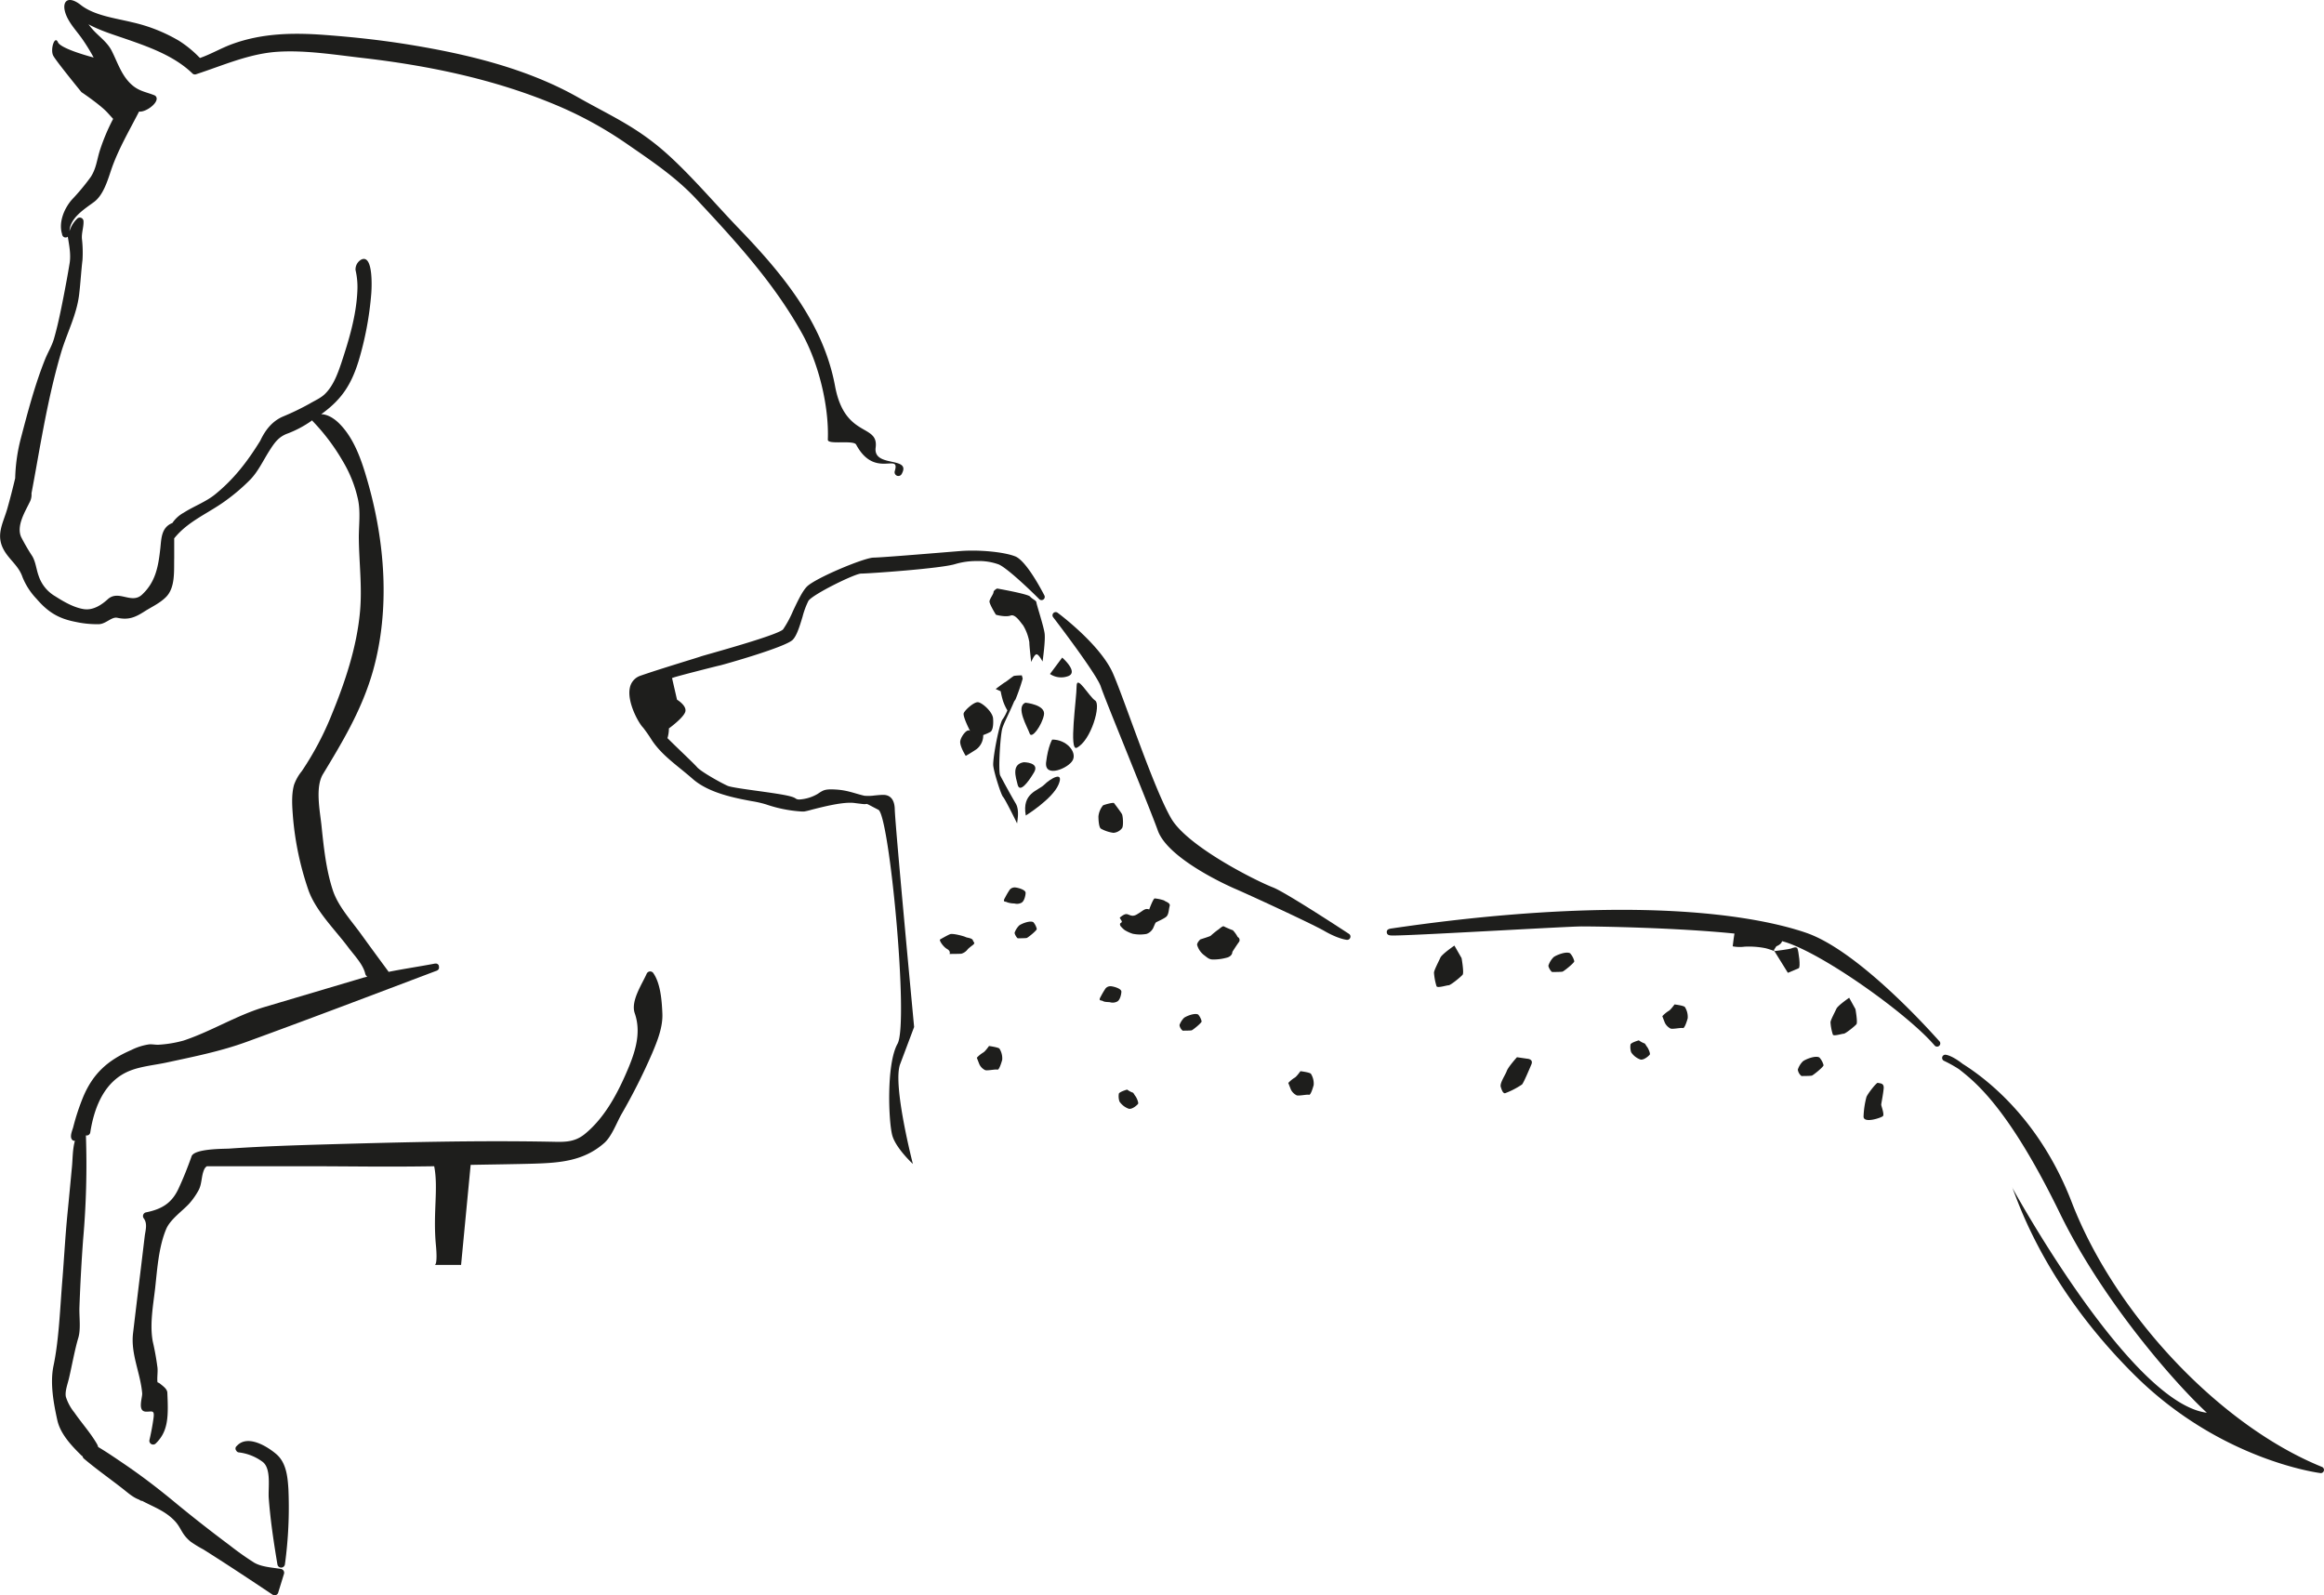 <svg id="Logo-Outline" xmlns="http://www.w3.org/2000/svg" viewBox="0 0 728.53 500.17"><defs><style>.cls-1{fill:#1e1e1c;}</style></defs><path class="cls-1" d="M663.76,360.74c-5.74-6.35-25.59-27.43-40.41-32.57-7.91-2.74-26.09-7.33-59.05-7.23-21,.09-44.93,2-71,5.84-.6.09-1.58.23-1.5,1.21s1,1,2,1c4,0,19.91-.87,33.91-1.61,11.79-.63,22.91-1.23,25.24-1.24,5.49,0,29.93.41,47.84,2.24-.27,1.59-.55,4-.55,4a11.76,11.76,0,0,0,3.73.11,26.71,26.71,0,0,1,6.55.48,22.36,22.36,0,0,1,2.8.92h.05l-.22-.35.78-1.18s1.54-.54,1.78-1.6c.54.15,1.05.3,1.5.45,12.06,4.11,36,21.17,45.11,30.91.8.87,1.23,1.36,1.23,1.37a1,1,0,0,0,.76.34,1,1,0,0,0,.64-.24,1,1,0,0,0,.13-1.41C664.64,361.72,664.23,361.23,663.76,360.74Z" transform="translate(-57.07 -35.69)"/><path class="cls-1" d="M785,495.61c-31.88-12.9-64.89-47.78-78.48-83-9.69-25.11-25.56-37.95-34.19-43.38-3.35-2.62-5.16-2.84-5.36-2.86a1,1,0,0,0-1.05.75,1,1,0,0,0,.58,1.17,42.39,42.39,0,0,1,4.65,2.59c5.09,4,15.56,12.12,31.68,45.24,13.37,27.44,36.16,53.39,46.05,62.49-23.23-2.89-58.45-65.92-61-70.55,1.43,3.08,9.56,30.31,38.6,59,26.92,26.58,57.73,30.44,58,30.47a1.22,1.22,0,0,0,.27,0,1,1,0,0,0,.81-.74A1,1,0,0,0,785,495.61Z" transform="translate(-57.07 -35.69)"/><path class="cls-1" d="M687.85,408.09a1.08,1.08,0,0,0-.15-.28Z" transform="translate(-57.07 -35.69)"/><path class="cls-1" d="M381,324.81c-1.12-.64-3.91.58-4.46,1.06a6,6,0,0,0-1.4,2.22c-.07.47.76,1.77,1,1.77s2.41,0,2.79-.1,3.16-2.33,3.15-2.81A4.89,4.89,0,0,0,381,324.81Z" transform="translate(-57.07 -35.69)"/><path class="cls-1" d="M377.19,318.76c1.12-.47,1.45-2.9,1.38-3.26-.18-1-2.79-1.58-3.35-1.58a2,2,0,0,0-1.58.66,23.28,23.28,0,0,0-1.49,2.52c-.93,1.58.11,1.11.66,1.48a7,7,0,0,0,2.24.36A3,3,0,0,0,377.19,318.76Z" transform="translate(-57.07 -35.69)"/><path class="cls-1" d="M406.11,296.8a3.73,3.73,0,0,0,2.69-1.46c.51-.62.3-3.75,0-4.37s-2.52-3.52-2.52-3.52c-.53-.2-3,.53-3.42.73a6.47,6.47,0,0,0-1.45,3.44c0,1,.1,3.32.74,3.85A11.21,11.21,0,0,0,406.11,296.8Z" transform="translate(-57.07 -35.69)"/><path class="cls-1" d="M464.73,371.53s-1.3,1.85-1.88,2.08a9.7,9.7,0,0,0-1.92,1.6s.45,1.17.8,2.06a4,4,0,0,0,1.75,1.79c.53.34,3.35-.32,3.91-.13s1.26-2.21,1.49-3.05a5.75,5.75,0,0,0-.88-3.56C467.48,371.85,464.73,371.53,464.73,371.53Z" transform="translate(-57.07 -35.69)"/><path class="cls-1" d="M422,318a12.83,12.83,0,0,0-3-.64c-.53.31-1.68,3.47-1.68,3.47a1.7,1.7,0,0,0-1.41,0c-.75.36-1.07.75-2.55,1.6s-2.27-.07-3.13-.15-2.15,1.14-2.15,1.14l.42.69c.44.67.22.72-.16,1s0,.91,0,.91a7.69,7.69,0,0,0,1.3,1.27,11.29,11.29,0,0,0,2.51,1.15,11.44,11.44,0,0,0,4.31.06,3.57,3.57,0,0,0,1.83-1.39c.3-.25.84-2,1.14-2.22s2.36-1.06,3.21-1.76.79-2.35,1.1-3.38S422.31,318.35,422,318Z" transform="translate(-57.07 -35.69)"/><path class="cls-1" d="M359.76,329.47c-.47-.27-4-1.23-4.87-.89s-3.08,1.63-3.08,1.63c-.49.15.87,2.28,2.14,3s.78,1.56.78,1.56,2.84,0,3.69-.07a3.78,3.78,0,0,0,2.05-1.45A15.79,15.79,0,0,1,362,332c.93-.77.28-.76.06-1.49S360.23,329.72,359.76,329.47Z" transform="translate(-57.07 -35.69)"/><path class="cls-1" d="M445.06,329.46a9.43,9.43,0,0,0-1.51-2.12,24.06,24.06,0,0,1-2.8-1.2c-.39-.31-1.65,1-1.94,1.11a28.06,28.06,0,0,0-2.24,1.84c-.23.19-3.22,1.12-3.22,1.12s-1.08,1-1,1.74a6.16,6.16,0,0,0,2.05,3.1c1,.73,1.5,1.34,2.62,1.45a15.1,15.1,0,0,0,4.37-.5c2.11-.44,2-1.88,2-1.88s1.23-1.93,2-3A1.06,1.06,0,0,0,445.06,329.46Z" transform="translate(-57.07 -35.69)"/><path class="cls-1" d="M384.41,281.72c-1.93,1.93-7.07,2.58-5.77,9.65,0,0,8.34-5.17,10.25-9.68S386.32,279.78,384.41,281.72Z" transform="translate(-57.07 -35.69)"/><path class="cls-1" d="M378,274.66c-3.86.65-2.57,4.51-1.91,7.08s3.21-.66,5.12-3.87S378,274.66,378,274.66Z" transform="translate(-57.07 -35.69)"/><path class="cls-1" d="M535.83,367.62l-3.22-.47s-2.72,3-3.19,4.3-2.25,3.81-1.89,5,.71,2,1.32,2a25.28,25.28,0,0,0,5.34-2.75c.48-.47,2.25-4.65,2.95-6.32S535.83,367.62,535.83,367.62Z" transform="translate(-57.07 -35.69)"/><path class="cls-1" d="M636.75,348.51s-3.55,2.43-4,3.44-1.85,3.57-1.85,4.26a15.82,15.82,0,0,0,.74,3.86c.27.57,2.84-.29,3.4-.29s3.58-2.43,4-3-.32-4.71-.32-4.71Z" transform="translate(-57.07 -35.69)"/><path class="cls-1" d="M620.91,339.26c.72-.3-.06-5.48-.37-6.19s-1.51-.21-2,0-4.69.74-5.23.81l4.23,6.81Z" transform="translate(-57.07 -35.69)"/><path class="cls-1" d="M513,332.15s-3.92,2.67-4.4,3.78-2,3.95-2,4.73a18.61,18.61,0,0,0,.8,4.25c.33.63,3.14-.32,3.78-.32s3.92-2.69,4.4-3.32-.33-5.19-.33-5.19Z" transform="translate(-57.07 -35.69)"/><path class="cls-1" d="M645.73,375.18c-.42-.13-3.31,3.58-3.58,4.5a27.48,27.48,0,0,0-.89,6.08c0,2.24,5.55.38,6.07-.15s-.53-3.17-.53-3.57.64-3.43.77-5.15S646.36,375.39,645.73,375.18Z" transform="translate(-57.07 -35.69)"/><path class="cls-1" d="M549.27,334.57c-1.29-.74-4.53.67-5.18,1.21a6.77,6.77,0,0,0-1.61,2.6c-.1.54.87,2.05,1.2,2.05s2.81,0,3.22-.12,3.68-2.71,3.68-3.25A5.68,5.68,0,0,0,549.27,334.57Z" transform="translate(-57.07 -35.69)"/><path class="cls-1" d="M572.48,362.78a7.6,7.6,0,0,1-1.67-.92s-2.29.63-2.59,1.25a5.11,5.11,0,0,0,.2,2.5,5.76,5.76,0,0,0,2.92,2.27c1.15.21,2.7-1.25,2.91-1.57s-.42-1.86-.84-2.39S572.78,362.78,572.48,362.78Z" transform="translate(-57.07 -35.69)"/><path class="cls-1" d="M582,350.6s-1.32,1.86-1.92,2.08a10.11,10.11,0,0,0-1.9,1.6s.44,1.17.79,2.06a4.05,4.05,0,0,0,1.73,1.79c.56.34,3.37-.32,3.91-.12s1.29-2.23,1.52-3.06a5.75,5.75,0,0,0-.89-3.55C584.76,350.92,582,350.6,582,350.6Z" transform="translate(-57.07 -35.69)"/><path class="cls-1" d="M627.41,367.23c-1.29-.74-4.53.66-5.17,1.21a6.41,6.41,0,0,0-1.59,2.6,3.07,3.07,0,0,0,1.15,2c.36,0,2.83,0,3.26-.13s3.66-2.72,3.66-3.25A5.59,5.59,0,0,0,627.41,367.23Z" transform="translate(-57.07 -35.69)"/><path class="cls-1" d="M432.69,353.78c-1.11-.64-3.92.57-4.47,1.05a6.16,6.16,0,0,0-1.4,2.23,2.66,2.66,0,0,0,1,1.76c.27,0,2.41,0,2.8-.1s3.14-2.33,3.14-2.8A4.92,4.92,0,0,0,432.69,353.78Z" transform="translate(-57.07 -35.69)"/><path class="cls-1" d="M408.59,346.48c-.19-1-2.79-1.59-3.35-1.59a2,2,0,0,0-1.58.67,25.84,25.84,0,0,0-1.49,2.51c-.93,1.59.11,1.12.66,1.48s1.86.27,2.24.37a3,3,0,0,0,2.14-.19C408.33,349.27,408.66,346.83,408.59,346.48Z" transform="translate(-57.07 -35.69)"/><path class="cls-1" d="M412.08,378.22a7.89,7.89,0,0,1-1.68-.92s-2.27.63-2.59,1.25a5.11,5.11,0,0,0,.2,2.5,5.87,5.87,0,0,0,2.93,2.26c1.15.22,2.7-1.24,2.9-1.56s-.41-1.86-.83-2.39S412.39,378.22,412.08,378.22Z" transform="translate(-57.07 -35.69)"/><path class="cls-1" d="M367.11,363.63s-1.31,1.87-1.9,2.09a9.87,9.87,0,0,0-1.93,1.59l.81,2.07a3.94,3.94,0,0,0,1.74,1.78c.54.33,3.35-.32,3.9-.12s1.28-2.23,1.51-3.06a5.7,5.7,0,0,0-.88-3.55C369.84,364,367.11,363.63,367.11,363.63Z" transform="translate(-57.07 -35.69)"/><path class="cls-1" d="M343.63,357.67s-5.93-62.9-6.07-68.29c-.1-3.95-2.32-4.49-3.57-4.48-1,0-1.93.11-2.87.2a13.73,13.73,0,0,1-3.08.07c-2.81-.63-5.22-1.73-8.89-1.94-3.32-.21-3.89.17-5.22,1-.19.13-.39.27-.65.43a12.88,12.88,0,0,1-5.53,1.68,2,2,0,0,1-1.2-.26c-1-.83-4.43-1.37-12.11-2.44-3.89-.53-8.29-1.15-9.27-1.58-2.42-1.09-8.38-4.47-9.57-5.83s-5.76-5.61-9.29-9.12a10.75,10.75,0,0,0,.45-3.05s4.49-3.24,5.12-5.17-2.58-3.84-2.58-3.84l-1.56-6.78.58-.2c1.36-.46,12.42-3.3,14.54-3.78.9-.2,20.36-5.66,22.7-8,1.28-1.29,2.17-4.19,3.1-7.27a25.59,25.59,0,0,1,1.83-4.94c1.26-2,14.55-8.55,16.51-8.56,2.24,0,25.17-1.58,29.56-3a23.34,23.34,0,0,1,6.78-.93,18.24,18.24,0,0,1,6.81,1.06c2.74,1.19,10.1,8.26,12.71,10.89a1,1,0,0,0,1.3.11,1,1,0,0,0,.31-1.27c-.57-1.1-5.59-10.86-9.16-12.26S364,208,358.15,208.45l-4.58.37c-7.69.63-20.55,1.68-22.63,1.69-2.9,0-18.23,6.4-20.92,9.09-1.42,1.43-2.93,4.61-4.38,7.69a33.24,33.24,0,0,1-3.08,5.71c-1.35,1.5-16.21,5.74-21.81,7.34-2,.58-3.56,1-4.15,1.21-.91.31-2.67.85-4.85,1.52-4.07,1.27-9.67,3-13.85,4.45a5,5,0,0,0-3.37,3.74c-1,4.46,2.72,11.16,4.15,12.56a47.38,47.38,0,0,1,2.73,3.93c3.22,4.86,8.08,8,12.78,12.12,5,4.43,13.17,6,18.57,7a33.58,33.58,0,0,1,4.41,1,42.3,42.3,0,0,0,11.31,2.25l.64,0a21.94,21.94,0,0,0,2.38-.57c3.62-.92,10-2.57,13.47-2.1.93.13,1.69.21,2.34.29,2.56.34-.13-.89,5.12,1.84,3.46,1.79,9.6,66.94,6,73.35s-2.8,24.86-1.61,28.86,6.42,8.82,6.42,8.82-6.42-24.85-4-31.27S343.63,357.67,343.63,357.67Z" transform="translate(-57.07 -35.69)"/><path class="cls-1" d="M480,328.51c-.81-.53-19.87-13.06-23.9-14.61-5.06-1.94-26.64-12.7-31.86-21.58-3.63-6.21-8.77-20.2-12.91-31.46-2.15-5.85-4-10.9-5.31-13.92-3.85-9-16.86-18.74-17.42-19.15a1,1,0,0,0-1.3.1,1,1,0,0,0-.08,1.32c3.79,4.93,13.89,18.45,14.94,21.76.67,2.06,4.24,10.88,8,20.21,4.09,10.17,8.35,20.68,9.85,24.86,3.29,9.31,23.84,18.12,24,18.2,3.42,1.44,24.2,11,28.25,13.34,4.35,2.51,6.95,2.77,7.05,2.77h.11a1,1,0,0,0,.93-.67A1,1,0,0,0,480,328.51Z" transform="translate(-57.07 -35.69)"/><path class="cls-1" d="M365.29,266.15a17.11,17.11,0,0,0,2.26-1c.7-.42,1-2.12.83-4.23s-3.55-5.08-4.82-5.08-3.95,2.42-4.37,3.41,2,5.65,2,5.65c-.84-1-2.82,1.56-3.09,3.11s1.71,4.66,1.71,4.66.84-.42,3.25-2A5.42,5.42,0,0,0,365.29,266.15Z" transform="translate(-57.07 -35.69)"/><path class="cls-1" d="M384.54,234.29c-.29-2.26-2.57-9.18-2.58-9.75s-1.27-1-2-1.83-10.32-2.51-10.32-2.51-1.12.57-1.12,1.15-1.13,2-1.26,2.82,2,4.23,2,4.23c.29.14,3.12.83,4.66.27s3.41,2.67,3.83,3a14.87,14.87,0,0,1,2,5.37c0,1.27.58,6.21.58,6.21s.84-2.12,1.56-2.4,2,2.25,2,2.25S384.84,236.55,384.54,234.29Z" transform="translate(-57.07 -35.69)"/><path class="cls-1" d="M375.46,287.56c-1.32-2.19-4.17-7.43-4.84-8.74s0-12.24.62-14.64c.45-1.67,2.25-5,3.75-8.59l.43-.63a63,63,0,0,0,2.25-6.52l-.28-1a18.12,18.12,0,0,0-2.41.14c-.42.14-2.27,1.7-2.83,2s-2.95,2.13-2.95,2.13l1.56.7a28.38,28.38,0,0,0,.72,3,16.34,16.34,0,0,0,1.38,3,14.05,14.05,0,0,1-1.42,2.71c-1.08,1.09-3.24,12.45-3,14.64s2.44,9.16,3.09,9.81,4.39,8.3,4.39,8.3C375.91,293.23,376.78,289.72,375.46,287.56Z" transform="translate(-57.07 -35.69)"/><path class="cls-1" d="M400.38,255.32c-1.93-1.28-5.81-8.33-5.81-4.48s-2.49,20.56.06,19.28C399.12,267.85,402.31,256.59,400.38,255.32Z" transform="translate(-57.07 -35.69)"/><path class="cls-1" d="M386.92,267.56s-1.28,1.94-1.91,7.08,7.09,1.91,8.37-.66S391.42,267.55,386.92,267.56Z" transform="translate(-57.07 -35.69)"/><path class="cls-1" d="M392,247.64c3.2-1.31-1.95-5.78-1.95-5.78L386.22,247A6.3,6.3,0,0,0,392,247.64Z" transform="translate(-57.07 -35.69)"/><path class="cls-1" d="M378.53,256c-3.2,1.31.67,7.71,1.31,9.64s3.86-2.58,4.49-5.8S378.53,256,378.53,256Z" transform="translate(-57.07 -35.69)"/><path class="cls-1" d="M145.18,527.59c-2.67-.45-6.1-.6-8.46-2a90.48,90.48,0,0,1-7.56-5.35c-6.2-4.63-12.31-9.42-18.27-14.37-5-4.1-10-7.89-15.34-11.5-2.5-1.69-5-3.41-7.58-4.94a.29.29,0,0,1-.12-.07,4,4,0,0,0-.45-1.07c-2-3.43-4.75-6.46-7-9.73a14.87,14.87,0,0,1-2.67-4.91c-.39-1.73.64-4.31,1-6,.83-3.52,1.82-9,2.88-12.48.85-2.79.26-6.68.36-9.57.26-7.15.64-14.31,1.17-21.44A266,266,0,0,0,84,391.66a1.14,1.14,0,0,0,1.38-1c1.26-8,4.52-16.19,12.51-19.31,3.54-1.39,7.81-1.75,11.55-2.57,8.48-1.83,16.83-3.49,25-6.47,19.78-7.21,39.47-14.71,59.18-22.16l.4-.14a1.4,1.4,0,0,0,.16-.1l0,0a1,1,0,0,0,.48-1.16.35.35,0,0,1,0-.11s0-.08,0-.13a1,1,0,0,0-1-.73s0,0,0,0-.12,0-.18,0c-4.83.92-9.76,1.64-14.62,2.61a.88.88,0,0,0-.1-.22q-4.29-5.79-8.53-11.65c-3.06-4.23-7.2-8.73-8.84-13.76-2.1-6.4-2.84-13.47-3.53-20.15-.46-4.51-2.07-12.14.49-16.27C164.66,267.91,170.6,258,174,246c5.42-19.31,3.77-40.45-1.74-59.57-1.8-6.29-4.13-13.3-8.88-18-1.45-1.45-3.53-2.85-5.63-2.88l.47-.33c6.11-4.49,9-9.11,11.23-16.24a101.7,101.7,0,0,0,4-21.17c.13-1.42.75-12.57-3.12-10.74a3.54,3.54,0,0,0-1.81,3.27,23.44,23.44,0,0,1,.57,6.72c-.35,7.63-2.62,15.18-5,22.37-1.14,3.39-2.51,7.18-5.12,9.74-1.36,1.35-3.17,2.08-4.79,3.05a81.78,81.78,0,0,1-8.54,4.12c-3.37,1.51-5.47,4.3-7,7.56-4,6.46-8.17,11.94-14.13,16.78-2.91,2.37-6.67,3.71-9.83,5.74a10.17,10.17,0,0,0-3.61,3.29l-.09,0c-3.34,1.42-3.32,4.79-3.65,7.89-.62,5.6-1.43,10.54-5.79,14.57-3.28,3-7.29-1.67-10.67,1.38-2.07,1.88-4.72,3.59-7.63,3.1-3.08-.51-6.23-2.33-8.83-4a11.63,11.63,0,0,1-5.22-6.41c-.74-2-.91-4.34-2-6.18a65.42,65.42,0,0,1-3.49-6c-1.57-3.56,1.28-8,2.82-11.22a5,5,0,0,0,.42-2.47q1-5.32,1.94-10.66C70.91,168.39,73,157.1,76.29,146c1.82-6,4.79-11.57,5.57-17.83.45-3.66.64-7.33,1.07-11a38,38,0,0,0-.18-6.66c-.14-1.93.63-3.78.49-5.6a1.18,1.18,0,0,0-1.88-.76,9.27,9.27,0,0,0-2.5,4c.14-4.16,4.81-7,7.69-9.14s4.21-6.59,5.33-9.92c2.13-6.36,5.72-12.44,8.78-18.42,2,.26,5.73-2.4,5.52-4.19a1.15,1.15,0,0,0-.71-.92c-2.49-1-4.53-1.21-6.75-3-3.45-2.85-4.67-7.05-6.6-10.88-1.45-2.91-4.25-4.68-6.31-7.11-.35-.41-.67-.83-1-1.26,3.69,2,7.88,3.26,11.78,4.61,7.3,2.53,15.22,5.35,20.87,10.86a1.12,1.12,0,0,0,1.18.15c8.36-2.73,16.48-6.4,25.35-7s18.46,1,27.36,2c20.17,2.37,40.32,6.54,59.13,14.32a121.18,121.18,0,0,1,22.92,12.42c7.83,5.42,15.45,10.47,21.93,17.41,12.38,13.26,24.3,26.23,33.15,42.12,5.12,9.19,8.5,22.61,8.1,33.34-.07,1.7,8.06,0,8.88,1.55,5.82,10.87,13.92,2.31,12.11,8.28a1.18,1.18,0,0,0,2.17.91c3.15-5.68-9-1.81-8.17-8.27,1-7.63-9.67-2.78-12.73-19.29-3.66-19.71-16.45-35.18-30.26-49.5-7.55-7.83-16.53-18.54-24.92-25.46s-15.86-10.17-25.19-15.44c-16-9.1-34.66-13.6-52.73-16.57-9-1.48-18-2.45-27.06-3.12-9.78-.72-19.39-.54-28.7,2.83-3.5,1.26-6.71,3.19-10.22,4.41,0,0,0,0,0,0l-.39-.38a35,35,0,0,0-6.16-5A50.64,50.64,0,0,0,98.4,42.65c-5.13-1.27-11.88-2.07-16.15-5.51C78.07,33.94,76,36.4,78,40.87c1.13,2.48,3.06,4.54,4.64,6.74a60,60,0,0,1,3.79,6.12c-3.19-.85-10.39-3-11.2-4.79-1-2.36-2.52,2.36-1.43,4.28s8.81,11.36,8.81,11.36,5.76,3.85,8.11,6.38l1.82,2a62.93,62.93,0,0,0-4.2,10c-.91,2.91-1.09,5.52-2.8,8.18a68.68,68.68,0,0,1-6,7.21c-2.4,2.82-4.16,7.06-3,10.77,0,0,0,0,0,0h0c0,.1,0,.19.07.3a1.07,1.07,0,0,0,1.71.47h0c.44,2.69,1,5.48.6,8.18-.6,3.69-1.29,7.37-2,11-.84,4.27-1.71,8.56-2.91,12.75-.67,2.33-1.9,4.27-2.8,6.5-3.21,8-5.43,16.53-7.62,24.85a54.87,54.87,0,0,0-1.76,12.44c-.77,3.22-1.58,6.43-2.49,9.62-1.33,4.58-3.71,8.27-1,13,1.76,3.07,4.58,4.86,5.78,8.39a21.51,21.51,0,0,0,4.42,6.83c3.6,4.18,6.9,6.19,12.27,7.22a31.33,31.33,0,0,0,7.35.71c2.18-.13,3.94-2.39,5.69-2,3.45.74,5.52-.08,8.43-1.94,2.3-1.47,4.86-2.6,6.81-4.55,3-3,2.49-8.26,2.59-12.21,0-2.09,0-4.18,0-6.28l.06,0c4.36-5.4,10.71-7.79,16.19-11.83a60.16,60.16,0,0,0,7.62-6.54c2.4-2.48,4-5.89,5.81-8.77,1.7-2.68,3-4.66,6-5.7a34,34,0,0,0,7.58-4.09,1.08,1.08,0,0,0,.2.31,64.71,64.71,0,0,1,9.4,12.51,39.92,39.92,0,0,1,4.76,12c.86,4.06.2,8.32.26,12.44.1,7.64,1.07,15.13.36,22.77-1,11-4.61,21.85-8.77,32a94.57,94.57,0,0,1-9.46,17.94,14.5,14.5,0,0,0-2.46,4.36c-.87,3.25-.56,6.86-.31,10.16a94.37,94.37,0,0,0,4.72,22.47c2.25,6.75,8.48,12.73,12.66,18.35,1.74,2.33,4.61,5.26,5.26,8.18a1.57,1.57,0,0,0,.65.94c-.42.12-.84.19-1.25.31l-30.84,9.16c-8.77,2.58-16.76,7.65-25.48,10.55a37,37,0,0,1-7.55,1.29c-1.08.12-2.18-.18-3.29-.09a18.52,18.52,0,0,0-5.59,1.78c-7.3,3.16-11.92,7.31-15,14.54a71.24,71.24,0,0,0-3.2,9.68c-.3,1.08-1.24,3.08-.23,4a.93.93,0,0,0,.78.22c-.76,2.6-.69,5.73-.93,8.14-.46,4.85-.91,9.69-1.39,14.53-.7,7.06-1.07,14.16-1.64,21.22-.67,8.21-1.05,18.57-2.75,26.63-1.14,5.4,0,11.7,1.17,17,.95,4.42,4.52,8.15,7.65,11.21a.66.66,0,0,0,.29.17,1.24,1.24,0,0,0,.44.78c3.91,3.31,8,6.18,12,9.3,1.59,1.23,3.22,2.75,5.12,3.47.42.18.78.55,1.09.44,3.76,2,7.21,3.15,10.18,6.24,2.16,2.25,2.06,4.08,5,6.53a34.81,34.81,0,0,0,4,2.45c7.3,4.59,14.48,9.37,21.66,14.15a1.18,1.18,0,0,0,1.8-.49l1.83-5.94A1.21,1.21,0,0,0,145.18,527.59Z" transform="translate(-57.07 -35.69)"/><path class="cls-1" d="M259.82,340.91c-1.52,3.44-5.11,8.62-3.76,12.48,2.26,6.53-.17,13-2.8,19-3,6.87-7,14.1-12.92,18.88-3.4,2.75-6.8,2.44-10.81,2.37-23.2-.43-46.46.16-69.65.82-10.34.3-20.69.63-31,1.34-1.37.1-11.22-.06-11.8,2.55-1.19,3.34-2.5,6.66-4,9.89-2.11,4.62-5.21,6.52-10.18,7.54a1.18,1.18,0,0,0-.76,1.89c1.25,1.68.51,3.82.28,5.73l-1.17,9.77q-1.25,10.21-2.46,20.42c-.81,6.56,2.28,12.41,2.85,18.9.12,1.35-1.6,5.72,1.2,5.78,1.85.05,2.72-.68,2.36,2-.32,2.36-.77,4.7-1.3,7a1.18,1.18,0,0,0,1.89,1.07c4.07-3.84,4.08-8.5,3.74-15.93,0-1.24-1.31-2.1-2.27-2.9a2.94,2.94,0,0,0-.82-.44c-.18-1.41.13-3.15,0-4.55a82.39,82.39,0,0,0-1.48-8.25c-1-5.38.14-11.39.75-16.75.66-6,1.09-12.79,3.42-18.41,1.25-3.07,5-5.64,7.2-8a22.84,22.84,0,0,0,3-4.27c1.07-2,.82-4.37,1.72-6.43a2.46,2.46,0,0,1,.86-1.08h2.8q13.71,0,27.4,0c16.36,0,24.7.25,41.07,0,1.36,6.89-.41,14.53.53,24.63.61,6.45-.35,6.3-.35,6.3l8.25,0,3-31.36c4.45-.09,15.66-.24,20.11-.39,8-.26,15.41-.85,21.79-6.48,2.32-2.05,3.87-6.35,5.37-9a184.58,184.58,0,0,0,9.58-19c1.65-3.9,3.43-8.26,3.25-12.57-.16-3.83-.53-9.51-2.93-12.81A1.2,1.2,0,0,0,259.82,340.91Z" transform="translate(-57.07 -35.69)"/><path class="cls-1" d="M143.73,491.62c-2.83-2.43-9-6.27-12.37-2.66l-.05.05a1.29,1.29,0,0,0-.17.16,1,1,0,0,0,0,1.32,1,1,0,0,0,.83.56,15.55,15.55,0,0,1,7.48,3c2.74,2.18,1.63,8.18,1.87,11.38.52,6.95,1.57,13.89,2.72,20.76a1.19,1.19,0,0,0,2.34,0,131.63,131.63,0,0,0,1.1-23.72C147.23,498.6,146.8,494.29,143.73,491.62Z" transform="translate(-57.07 -35.69)"/></svg>